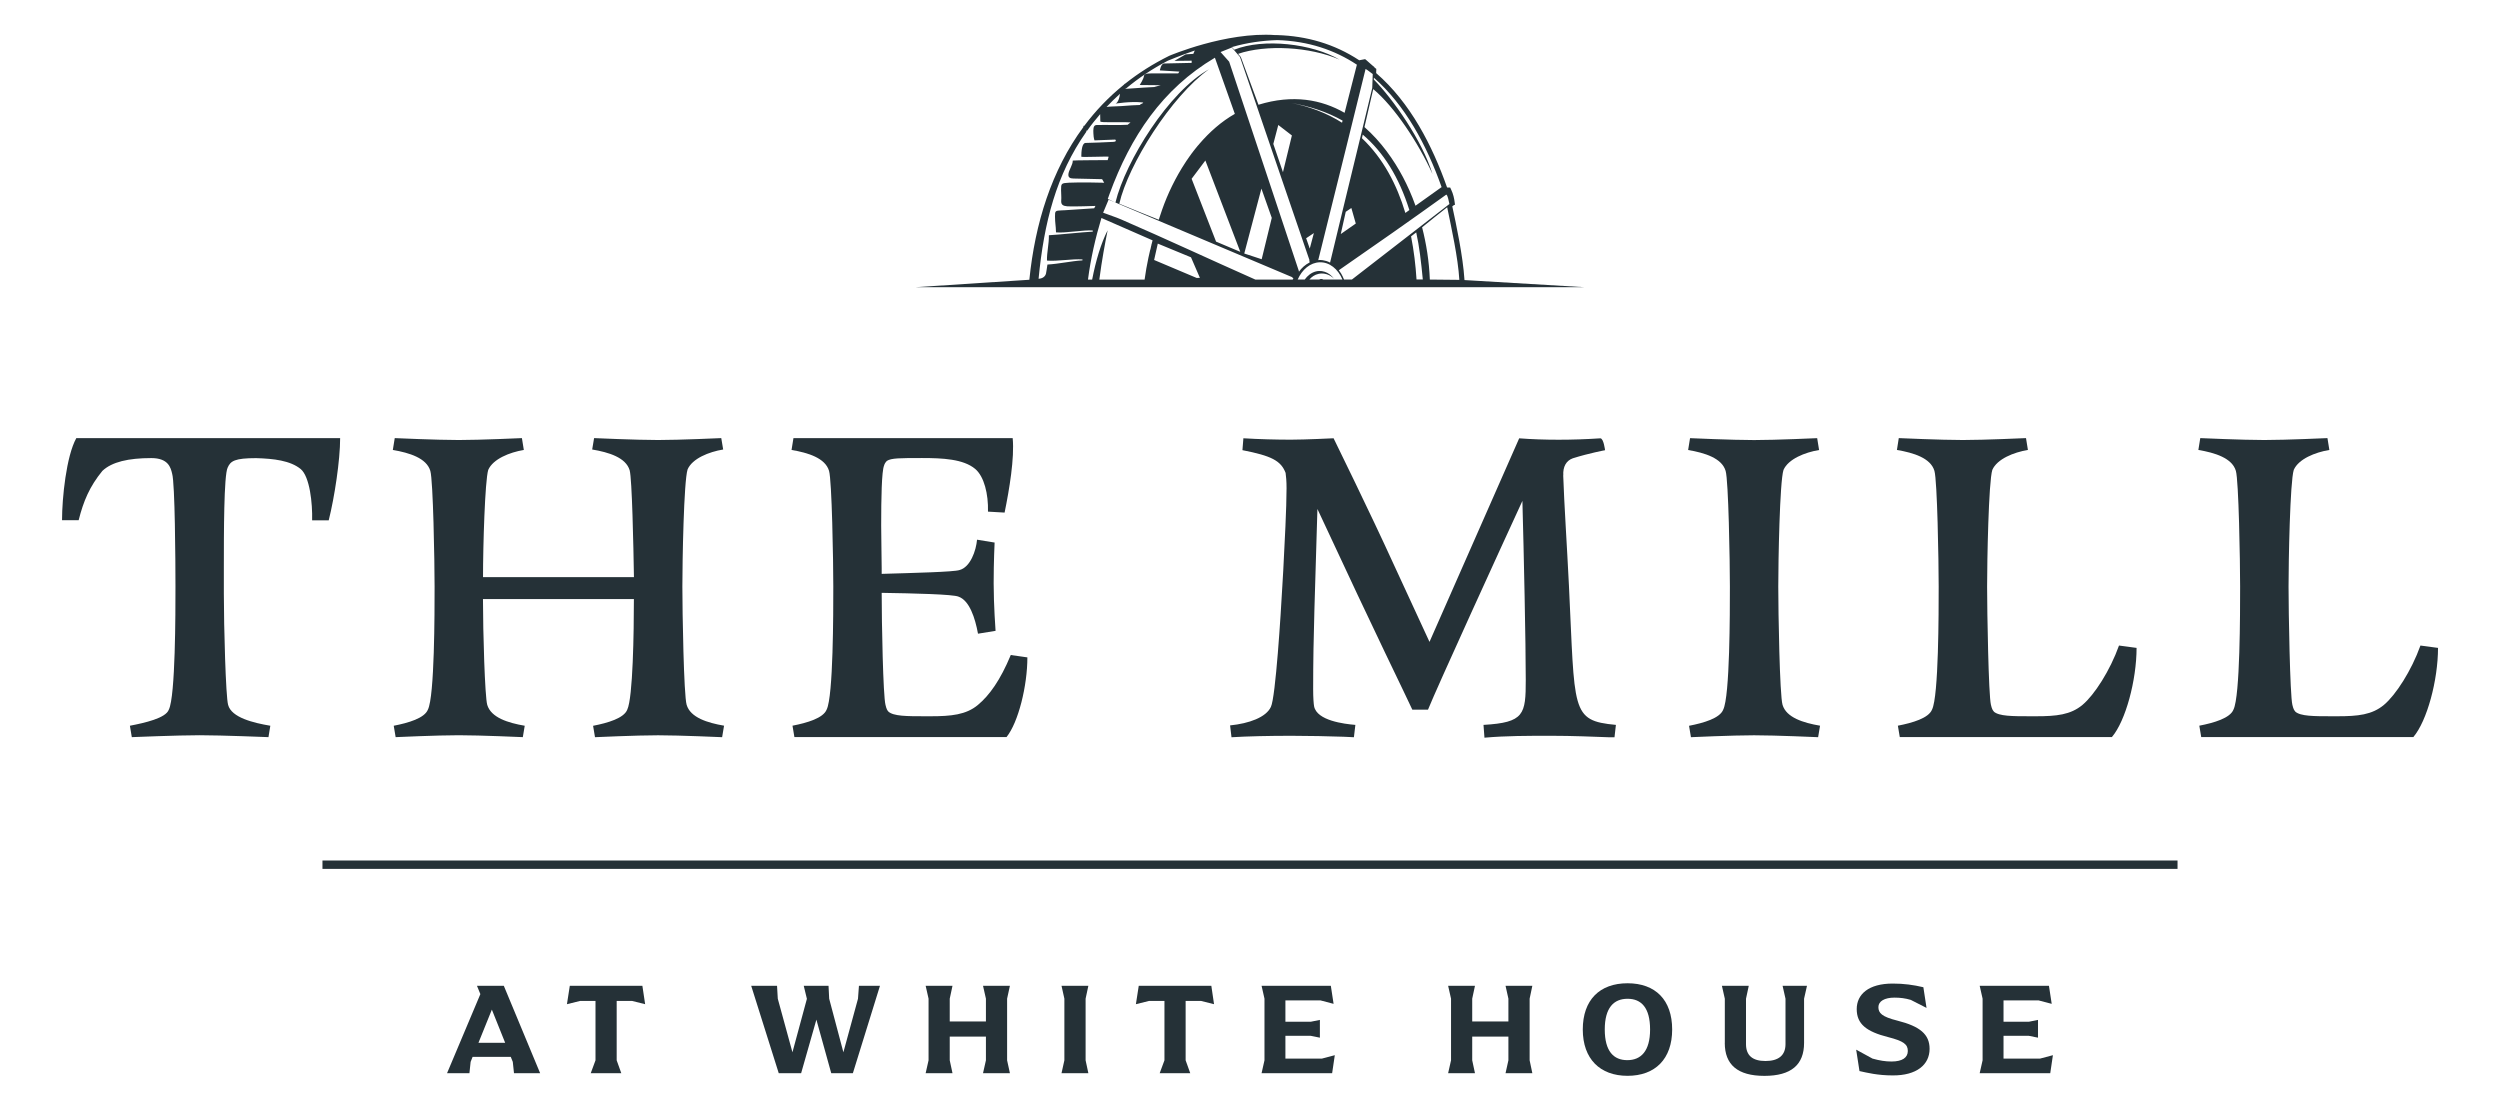 <?xml version="1.0" encoding="UTF-8"?><svg id="Layer_1" xmlns="http://www.w3.org/2000/svg" viewBox="0 0 498.11 221.26"><defs><style>.cls-1{fill:#253137;}</style></defs><path class="cls-1" d="m65.5,103.67h-3.31c.09-3.4-.47-8.69-2.27-10.21-2.08-1.7-5.39-2.08-8.89-2.18-4.26,0-5.1.57-5.67,1.89-.76,1.51-.76,13.14-.76,19.95v5.2c0,6.52.38,20.52.85,22.12.66,2.55,5.1,3.6,8.41,4.16l-.37,2.27s-9.36-.38-13.71-.38-13.52.38-13.52.38l-.38-2.27c2.93-.57,7.18-1.51,7.76-3.22,1.32-2.65,1.32-19.38,1.32-24.49s-.1-20.61-.66-22.5c-.29-1.23-.76-3.12-4.16-3.12-4.54,0-7.85.76-9.74,2.55-2.55,3.11-3.78,6.05-4.73,9.83h-3.31c0-4.44.85-12.76,2.84-16.35h52.57c0,4.44-1.13,11.81-2.27,16.35"/><path class="cls-1" d="m144.26,144.61l-.38,2.27s-8.42-.38-12.76-.38-12.57.38-12.57.38l-.38-2.27c2.93-.57,6.15-1.51,6.81-3.22,1.13-2.36,1.32-15.5,1.32-22.03h-30.07c0,6.62.38,19.47.85,21.08.76,2.55,4.16,3.59,7.47,4.16l-.38,2.27s-8.42-.38-12.77-.38-12.57.38-12.57.38l-.38-2.27c2.93-.57,6.14-1.51,6.81-3.22,1.33-2.65,1.33-19.38,1.33-24.49s-.29-21.18-.85-23.07c-.76-2.56-4.16-3.6-7.47-4.17l.38-2.36s8.42.38,12.76.38,12.58-.38,12.58-.38l.38,2.36c-2.83.47-6.14,1.8-7.09,3.97-.66,2.18-1.04,15.13-1.04,21.37h30.07c-.1-6.24-.38-19.57-.85-21.28-.75-2.55-4.15-3.59-7.47-4.15l.38-2.27s8.42.38,12.76.38,12.58-.38,12.58-.38l.38,2.27c-2.84.47-6.15,1.79-7.09,3.97-.76,2.36-1.04,18.34-1.04,23.36s.28,21.65.85,23.54c.75,2.55,4.16,3.59,7.47,4.16"/><path class="cls-1" d="m176.99,141.77c1.04.94,3.69.94,7.38.94h1.04c4.06,0,7.09-.28,9.45-2.27,2.27-1.89,4.45-4.92,6.53-9.93l3.31.47c0,5.67-1.8,12.96-4.16,15.88h-42.26l-.38-2.27c2.93-.57,6.14-1.51,6.81-3.22,1.32-2.65,1.32-19.38,1.32-24.49s-.28-21.18-.85-23.07c-.76-2.55-4.16-3.6-7.47-4.16l.38-2.36h43.68c.38,3.97-.66,10.21-1.61,14.84l-3.31-.19c.09-3.5-.76-7-2.55-8.51-2.36-1.98-6.52-2.17-10.59-2.17-4.35,0-6.15,0-7,.57-.28.28-.47.57-.57.94-.47,1.14-.57,6.43-.57,11.92,0,3.02.1,6.05.1,8.51v1.14c6.43-.19,14.37-.38,15.5-.76,2.18-.57,3.31-3.88,3.5-6.05l3.5.57s-.19,3.78-.19,8.13.38,9.46.38,9.46l-3.5.57c-.57-3.12-1.7-6.62-3.88-7.38-1.03-.47-8.89-.66-15.31-.76,0,5.96.28,20.52.76,22.32.19.85.38,1.13.57,1.32"/><path class="cls-1" d="m311.46,94.69c.19,5.68.76,14.18,1.14,21.94,1.23,25.06.28,26.95,9.36,27.8l-.28,2.46h-1.23c-2.74-.1-7.18-.29-11.44-.29-4.54,0-8.99,0-13.24.38l-.19-2.55c8.13-.47,8.42-2.08,8.42-8.99,0-7.27-.38-25.05-.67-35.64-3.97,8.61-17.11,37.35-18.81,41.6h-3.12c-1.51-3.31-6.43-13.14-18.91-39.99-.47,17.02-.85,24.67-.85,35.93,0,1.7.1,2.93.19,3.4.57,2.84,5.96,3.5,8.22,3.69l-.29,2.46c-.47,0-1.51-.1-2.07-.1-2.93-.1-6.91-.19-10.4-.19-4.45,0-8.8.1-11.92.29l-.28-2.36c3.78-.38,7.18-1.61,8.13-3.69.94-1.89,1.99-18.72,2.27-23.92l.19-3.22c.28-5.39.66-12.57.66-16.45,0-1.33-.1-2.46-.19-3.03-.94-2.45-2.84-3.4-8.6-4.53l.19-2.37c3.02.19,6.62.28,9.46.28s8.51-.28,8.51-.28c0,0,7.47,15.22,11.82,24.78l7.29,15.79,17.87-40.56c2.46.19,5.2.28,7.85.28s5.48-.09,8.32-.28c.66,0,.94,2.37.94,2.37,0,0-3.11.57-6.43,1.61-1.32.47-1.99,1.7-1.89,3.4"/><path class="cls-1" d="m362.63,144.61l-.38,2.27s-8.42-.38-12.76-.38-12.58.38-12.58.38l-.38-2.27c2.93-.57,6.15-1.51,6.81-3.22,1.33-2.65,1.33-19.38,1.33-24.49s-.28-21.18-.85-23.07c-.75-2.56-4.16-3.6-7.47-4.17l.38-2.36s8.41.38,12.76.38,12.57-.38,12.57-.38l.38,2.36c-2.83.47-6.14,1.8-7.09,3.97-.76,2.36-1.04,18.25-1.04,23.26s.28,21.65.85,23.54c.75,2.55,4.15,3.59,7.47,4.16"/><path class="cls-1" d="m397.24,141.77c1.04.94,3.69.94,7.38.94h1.04c4.06,0,6.9-.28,9.27-2.27,2.36-1.98,5.48-6.81,7.27-11.82l3.5.47c0,6.43-2.18,14.56-4.92,17.77h-42.26l-.38-2.27c2.93-.57,6.14-1.51,6.81-3.22,1.32-2.65,1.32-19.38,1.32-24.49s-.28-21.18-.85-23.07c-.75-2.55-4.16-3.6-7.47-4.16l.37-2.36s8.42.38,12.77.38,12.58-.38,12.58-.38l.38,2.36c-2.84.47-6.14,1.8-7.09,3.97-.75,2.36-1.04,18.25-1.04,23.26s.29,21.65.76,23.54c.19.85.38,1.13.57,1.32"/><path class="cls-1" d="m457.3,141.77c1.04.94,3.69.94,7.38.94h1.04c4.06,0,6.9-.28,9.27-2.27,2.36-1.98,5.48-6.81,7.27-11.82l3.5.47c0,6.43-2.18,14.56-4.92,17.77h-42.26l-.38-2.27c2.93-.57,6.15-1.51,6.81-3.22,1.32-2.65,1.32-19.38,1.32-24.49s-.28-21.18-.85-23.07c-.75-2.55-4.16-3.6-7.47-4.16l.38-2.36s8.42.38,12.76.38,12.58-.38,12.58-.38l.38,2.36c-2.84.47-6.14,1.8-7.09,3.97-.75,2.36-1.04,18.25-1.04,23.26s.29,21.65.76,23.54c.19.85.38,1.13.57,1.32"/><path class="cls-1" d="m107.63,213.83h-5.22l-.24-2.26-.4-.99h-7.61l-.39.99-.24,2.26h-4.46l6.64-15.76-.68-1.66h5.35l7.24,17.42Zm-6.98-6.06l-2.65-6.61-2.67,6.61h5.32Z"/><polygon class="cls-1" points="122.87 199.43 122.87 211.26 123.79 213.83 117.7 213.83 118.65 211.26 118.65 199.43 115.58 199.43 112.96 200.08 113.53 196.41 127.99 196.41 128.54 200.08 125.94 199.43 122.87 199.43"/><polygon class="cls-1" points="149.67 196.41 154.82 196.41 154.97 198.99 157.89 209.66 160.77 199.01 160.14 196.41 165.08 196.41 165.21 198.99 168.04 209.66 170.95 198.99 171.14 196.41 175.33 196.41 169.93 213.83 165.62 213.83 162.66 203.16 159.62 213.83 155.16 213.83 149.67 196.41"/><polygon class="cls-1" points="185.01 211.26 185.01 198.98 184.43 196.41 189.78 196.41 189.23 198.98 189.23 203.52 196.44 203.52 196.44 198.98 195.86 196.41 201.22 196.41 200.66 198.98 200.66 211.26 201.22 213.83 195.86 213.83 196.44 211.26 196.44 206.54 189.23 206.54 189.23 211.26 189.78 213.83 184.43 213.83 185.01 211.26"/><polygon class="cls-1" points="212.07 211.26 212.07 198.98 211.5 196.41 216.85 196.41 216.3 198.98 216.3 211.26 216.85 213.83 211.5 213.83 212.07 211.26"/><polygon class="cls-1" points="236.23 199.43 236.23 211.26 237.15 213.83 231.06 213.83 232.01 211.26 232.01 199.43 228.94 199.43 226.32 200.08 226.89 196.41 241.35 196.41 241.89 200.08 239.3 199.43 236.23 199.43"/><polygon class="cls-1" points="265.95 210.24 265.42 213.83 251.36 213.83 251.94 211.26 251.94 198.98 251.36 196.41 265.16 196.41 265.71 200.01 263.12 199.33 256.11 199.33 256.11 203.58 261.15 203.58 262.98 203.21 262.98 206.75 261.15 206.38 256.11 206.38 256.11 210.92 263.38 210.92 265.95 210.24"/><polygon class="cls-1" points="289.11 211.26 289.11 198.98 288.53 196.41 293.88 196.41 293.33 198.98 293.33 203.52 300.54 203.52 300.54 198.98 299.97 196.41 305.31 196.41 304.77 198.98 304.77 211.26 305.31 213.83 299.97 213.83 300.54 211.26 300.54 206.54 293.33 206.54 293.33 211.26 293.88 213.83 288.53 213.83 289.11 211.26"/><path class="cls-1" d="m315.36,205.12c0-5.88,3.36-9.21,8.92-9.21s8.89,3.33,8.89,9.21-3.39,9.23-8.89,9.23-8.92-3.38-8.92-9.23m13.41,0c0-4.33-1.74-6.12-4.49-6.12s-4.54,1.79-4.54,6.12,1.76,6.11,4.49,6.11,4.54-1.81,4.54-6.11"/><path class="cls-1" d="m343.66,207.8v-8.81l-.58-2.57h5.35l-.55,2.57v9.05c0,2.26,1.31,3.36,3.88,3.36s3.99-1.1,3.99-3.36v-9.05l-.58-2.57h4.86l-.58,2.57v8.81c0,4.33-2.55,6.56-7.9,6.56s-7.9-2.23-7.9-6.56"/><path class="cls-1" d="m370.49,213.41l-.66-4.27,3.26,1.78c1.44.4,2.57.58,3.78.58,2.18,0,3.25-.79,3.25-2.1s-.81-1.97-3.91-2.76c-4.36-1.1-6.27-2.62-6.27-5.58s2.37-5.09,7.17-5.09c2.23,0,4.12.26,6.11.73l.63,4.12-3.14-1.6c-1.08-.32-2.1-.45-3.26-.45-1.94,0-3.19.71-3.19,1.89s.68,1.92,3.8,2.7c4.49,1.13,6.4,2.73,6.4,5.61,0,3.18-2.6,5.33-7.34,5.3-3.02,0-5.09-.53-6.61-.86"/><polygon class="cls-1" points="409.03 210.24 408.5 213.83 394.44 213.83 395.02 211.26 395.02 198.98 394.44 196.41 408.24 196.41 408.79 200.01 406.2 199.33 399.19 199.33 399.19 203.58 404.22 203.58 406.06 203.21 406.06 206.75 404.22 206.38 399.19 206.38 399.19 210.92 406.46 210.92 409.03 210.24"/><rect class="cls-1" x="64.25" y="171.45" width="369.61" height="1.67"/><path class="cls-1" d="m291.79,55.78c-.31-4.82-1.66-11.1-2.43-14.66l.4-.31.14.04-.05-.42c-.1-.89-.31-1.79-.7-2.61l-.21-.46h-.5s-.12-.01-.12-.01c-2.93-8.33-7.31-16.88-14.13-22.79l.03-.83-.27-.21-.12-.1v-.06l-.31-.25c-.59-.47-.66-.62-1.24-1.09l-.29-.24-.36.07c-.19.03-.38.07-.58.11l-.23.05c-4.95-3.26-10.46-4.84-16.33-5.02h-.4c-9.84-.7-21.13,4.13-21.13,4.13-3.23,1.6-6.14,3.45-8.74,5.52-.12.02-.31.25-.31.25-3.02,2.45-5.64,5.19-7.87,8.18h-.15s-.05.27-.05.27c-6.34,8.6-9.61,19.17-10.75,30.4l-22.65,1.48h133.22l-23.88-1.42Zm-18.07-39.94l.02-.36c6.2,5.46,10.49,13.35,13.5,21.83h-.06l-.2.15-4.95,3.53c-.75-2.11-1.61-4.02-2.49-5.69-1.81-3.42-4.36-7.07-7.68-9.98.57-2.53,1.15-5.05,1.75-7.57,4.22,3.52,8.98,10.67,11.81,16.93-2.08-6.74-7.85-14.92-11.7-18.84m7.09,26.01l-.8.58c-1.68-5.61-4.4-10.86-8.65-14.89l.16-.72c4.13,3.52,7.21,8.44,9.29,15.04m-8.73-28.12c.5.26.94.69,1.41,1l.02.02-.1,2.77c-2,8.39-4.05,16.8-6.09,25.2-.36,1.51-.73,3.02-1.09,4.53-.4,1.68-.82,3.37-1.22,5.06-.24-.13-.5-.24-.77-.32-.45-.14-.92-.21-1.38-.19-.07,0-.14,0-.21.01.2-.83.41-1.66.62-2.48.38-1.55.77-3.1,1.15-4.65,2.56-10.32,5.13-20.63,7.66-30.94m-2.83,27.7l.88,3.09-2.99,2.09.99-4.43,1.11-.75Zm-14.56-16.55l2.71,2.09c-.59,2.44-1.19,4.88-1.78,7.32l-1.92-5.63.99-3.78Zm2.23-4.45c3.99.68,7.51,1.85,10.58,3.58l-.11.42c-2.92-1.85-6.38-3.24-10.47-4.01m4.86,26l-.82,3.09s-.28-.81-.72-2.06l1.54-1.03Zm-16.28-37.09h.05c2.84-.83,5.95-1.27,8.93-1.36,6.23.19,11.46,1.98,15.87,4.9l-2.45,9.59c-4.61-2.65-10.3-3.72-17.16-1.61-1.17-3.19-2.35-6.37-3.52-9.52-.17-.2-.4-.45-.54-.62,5.53-1.89,14.34-1.43,20.21,1.15-5.42-3.18-15.11-4.32-20.98-1.98-.15-.16-.3-.34-.47-.54.02,0,.03,0,.05-.01m-.06.11c.54.64,1.09,1.27,1.63,1.9l6.31,18.46,1.94,5.67,4.25,12.42,1.1,3.22.24.69h-.03s0,.04,0,.04c.03.15.05.29.07.43-.88.44-1.63,1.12-2.18,1.91.02-.04.03-.07.05-.11h0s0-.03,0-.03c-.15-.44-.29-.88-.44-1.32-.36-1.1-.73-2.2-1.1-3.3-1.03-3.1-2.06-6.2-3.09-9.29-.66-1.97-1.32-3.95-1.97-5.92-2.44-7.31-4.88-14.63-7.31-21.94h0s-1.71-1.92-1.71-1.92l2.24-.9Zm-8,26.15l2.73-3.63,6.96,18.2-4.83-2.04-4.87-12.52Zm13.9,1.98l2.06,5.82c-.67,2.74-1.33,5.49-2.01,8.24l-3.47-1.14,3.41-12.91Zm-26.95-19.98c2.47-2.06,5.22-3.91,8.29-5.51,0,0,2.43-1.02,5.38-2.04l-.29.67-1.53.1-2.24,1.3,3.44-.04v.44s-4.84.11-5.48.12c-.64.02-.86,1.38-.86,1.38l3.9.24-.25.36s-3.88-.03-4.95,0c-.54.02-1.8-.11-1.87.53-.06.58-.84,1.78-.84,1.78l4.17.04-1.28.36s-3.9.2-5.77.37c.05-.05.11-.1.16-.11m-1.21,1.08c-.23,1.81-.9,1.97-.9,1.97,0,0,2.87-.49,5.29-.25.72.07-.42.31-.41.52-2.82.09-2.52.2-5.34.29-.55.02-.98.05-1.32.1.85-.91,1.75-1.78,2.69-2.63m-16.23,36.89h0s1.72.03,1.72.03l-1.72-.03Zm1.76-2.85c-.11.66-.16,1.22-.28,1.77-.14.62-.72,1.02-1.48,1.05,1.08-11.19,3.49-20.7,9.5-29.27l.04-.25h.15c.8-1.14,1.67-2.22,2.58-3.28,0,.38.03.85.03,1.45,0,.31,3.92.06,6.01.2.01.05-.58.43-.57.47-1.44.1-4.52,0-6.2.05-.73.02-.64,1.02-.62,1.67.04,1.01.22,1.39.22,1.39l4.14-.16s.45.42-.43.46c-1.68.07-3.79.19-5.48.21-.73,0-.86,1.68-.86,2.74,0,.15,5.45-.1,5.45.01,0,.02-.19.67-.19.67,0,0-6.97.03-6.96.09.03.82-.75,1.83-.86,2.64-.1.72.29.93.99.94,1.12.02,5.72.13,5.72.13l.41.71s-4.87-.13-6.99-.01c-1.59.09-1.6.14-1.6,1.48,0,.7.09,1.4.03,2.09-.06.82.34,1.06,1.22,1.14,1.05.08,5.6-.08,5.6-.08l-.25.47s-4.89.33-5.45.36c-.99.07,0,0-.99.05-1.35.07-1.37.08-1.37,1.25.01,1.38.16,1.66.2,3.14,1.85.18,5.61-.54,7.33-.37,0,.05,0,.1,0,.15,0,.02-.01.05-.02.07-2.29.12-6.38.59-8.73.72.04,1.75-.42,3.37-.38,5.05,2.05.18,5.12-.39,7.07-.23,0,.06,0,.12,0,.19-2.24.13-4.67.7-6.99.83m20.5-2.97h0c-.02.09-.04.17-.06.25-.11.44-.2.88-.3,1.32-.31,1.46-.57,2.93-.77,4.4h-9.02c.51-3.92,1.16-7.38,1.66-9.83-1.34,2.62-2.36,6.06-3.09,9.83h-.83c.53-4.18,1.52-8.43,2.68-12.28,3.4,1.48,6.79,2.96,10.19,4.46-.05.18-.1.37-.14.55l-.02.05v.05s-.02.05-.02.05v.04s-.01,0-.01,0l-.02.05h0s-.02.1-.02.1v.05s-.02.04-.02.04h0s-.01.06-.01.06v.05s-.02.05-.02.05l-.02.05v.04s-.01.01-.01.01v.05s-.02.05-.02.05h0s0,.05,0,.05l-.02.05v.03s-.01.02-.01.02l-.02.1h0s-.02.1-.02.1v.03s-.03.07-.03.07v.05Zm1.51-1.2l6.61,2.73,1.77,4.09-.64.02c-2.82-1.2-5.65-2.39-8.48-3.58l.73-3.26Zm26.86,7.17h-7.42c-8.93-3.96-17.77-8.09-26.73-11.98-1.18-.51-2.41-.88-3.61-1.35l1.09-2.6c.45.19.89.37,1.33.57l-1.49-.72c.11-.33.23-.64.34-.96,4.2-11.49,10.52-20.96,21-27.17,1.32,3.73,2.64,7.46,3.97,11.19-2.66,1.51-5.04,3.61-7.12,6.04v.02c-.06.05-.11.11-.15.16-.03.04-.07.08-.11.12-.05.06-.09.11-.14.17-.03.05-.07.1-.11.14-.05.05-.08.11-.13.16l-.11.13c-.05.06-.09.12-.14.18-.04.05-.07.1-.11.14-.04.05-.08.1-.12.15-.04.05-.08.1-.11.15-.05.06-.08.11-.12.16-.04.05-.08.1-.12.15-.03.05-.07.1-.11.15-.04.06-.08.11-.12.18l-.1.13c-.05.07-.09.13-.14.19l-.08.12c-.05.07-.1.13-.14.2l-.08.12c-.05.07-.09.14-.14.2l-.08.11c-.05.07-.09.14-.14.21l-.07.12-.06.08c-1.97,3-3.53,6.25-4.64,9.41-.23.66-.45,1.33-.67,2-2.61-1.04-5.23-2.1-7.86-3.19,1.74-7.73,10.37-21.46,17.86-26.78-7.96,4.39-16.62,18.29-18.63,26.54,11.73,4.97,23.42,9.88,35.16,14.85l.08.07c.08.07.15.15.22.22-.05.07-.1.14-.14.2m6.08,0c-.12-.07-.25-.11-.4-.11s-.27.04-.38.11h-1.98c.47-.54,1.07-.96,1.8-1.12.2-.05.4-.07.61-.08.33-.01.66.03.98.13.59.17,1.1.49,1.51.9-.48-.64-1.1-1.14-1.88-1.38-.34-.11-.7-.16-1.06-.15-.22,0-.45.04-.66.09-.91.23-1.67.84-2.23,1.62h-1.4c.88-2.01,2.52-3.39,4.39-3.44,1.95-.06,3.65,1.34,4.53,3.44h-3.84Zm4.14,0c-.16-.42-.36-.83-.59-1.22-.13-.21-.28-.43-.44-.63,7.17-4.96,14.3-9.95,21.37-15.04.28-.2.63,1.71.66,1.83v.02c-6.59,5.09-12.87,9.98-19.42,15.04h-1.58Zm14.45,0c-.18-2.83-.52-5.73-1.09-8.6.28-.23.75-.55,1.03-.79.63,2.84.99,6,1.31,9.38h-1.25Zm2.65,0c-.14-3.65-.71-7.17-1.54-10.4,1.66-1.35,3.31-2.68,5-4,.04.18.08.36.11.54.69,3.41,2.05,9.45,2.31,13.93l-5.88-.06Z"/><path class="cls-1" d="m222.27,40.38s-.02,0-.03-.01h.03"/></svg>